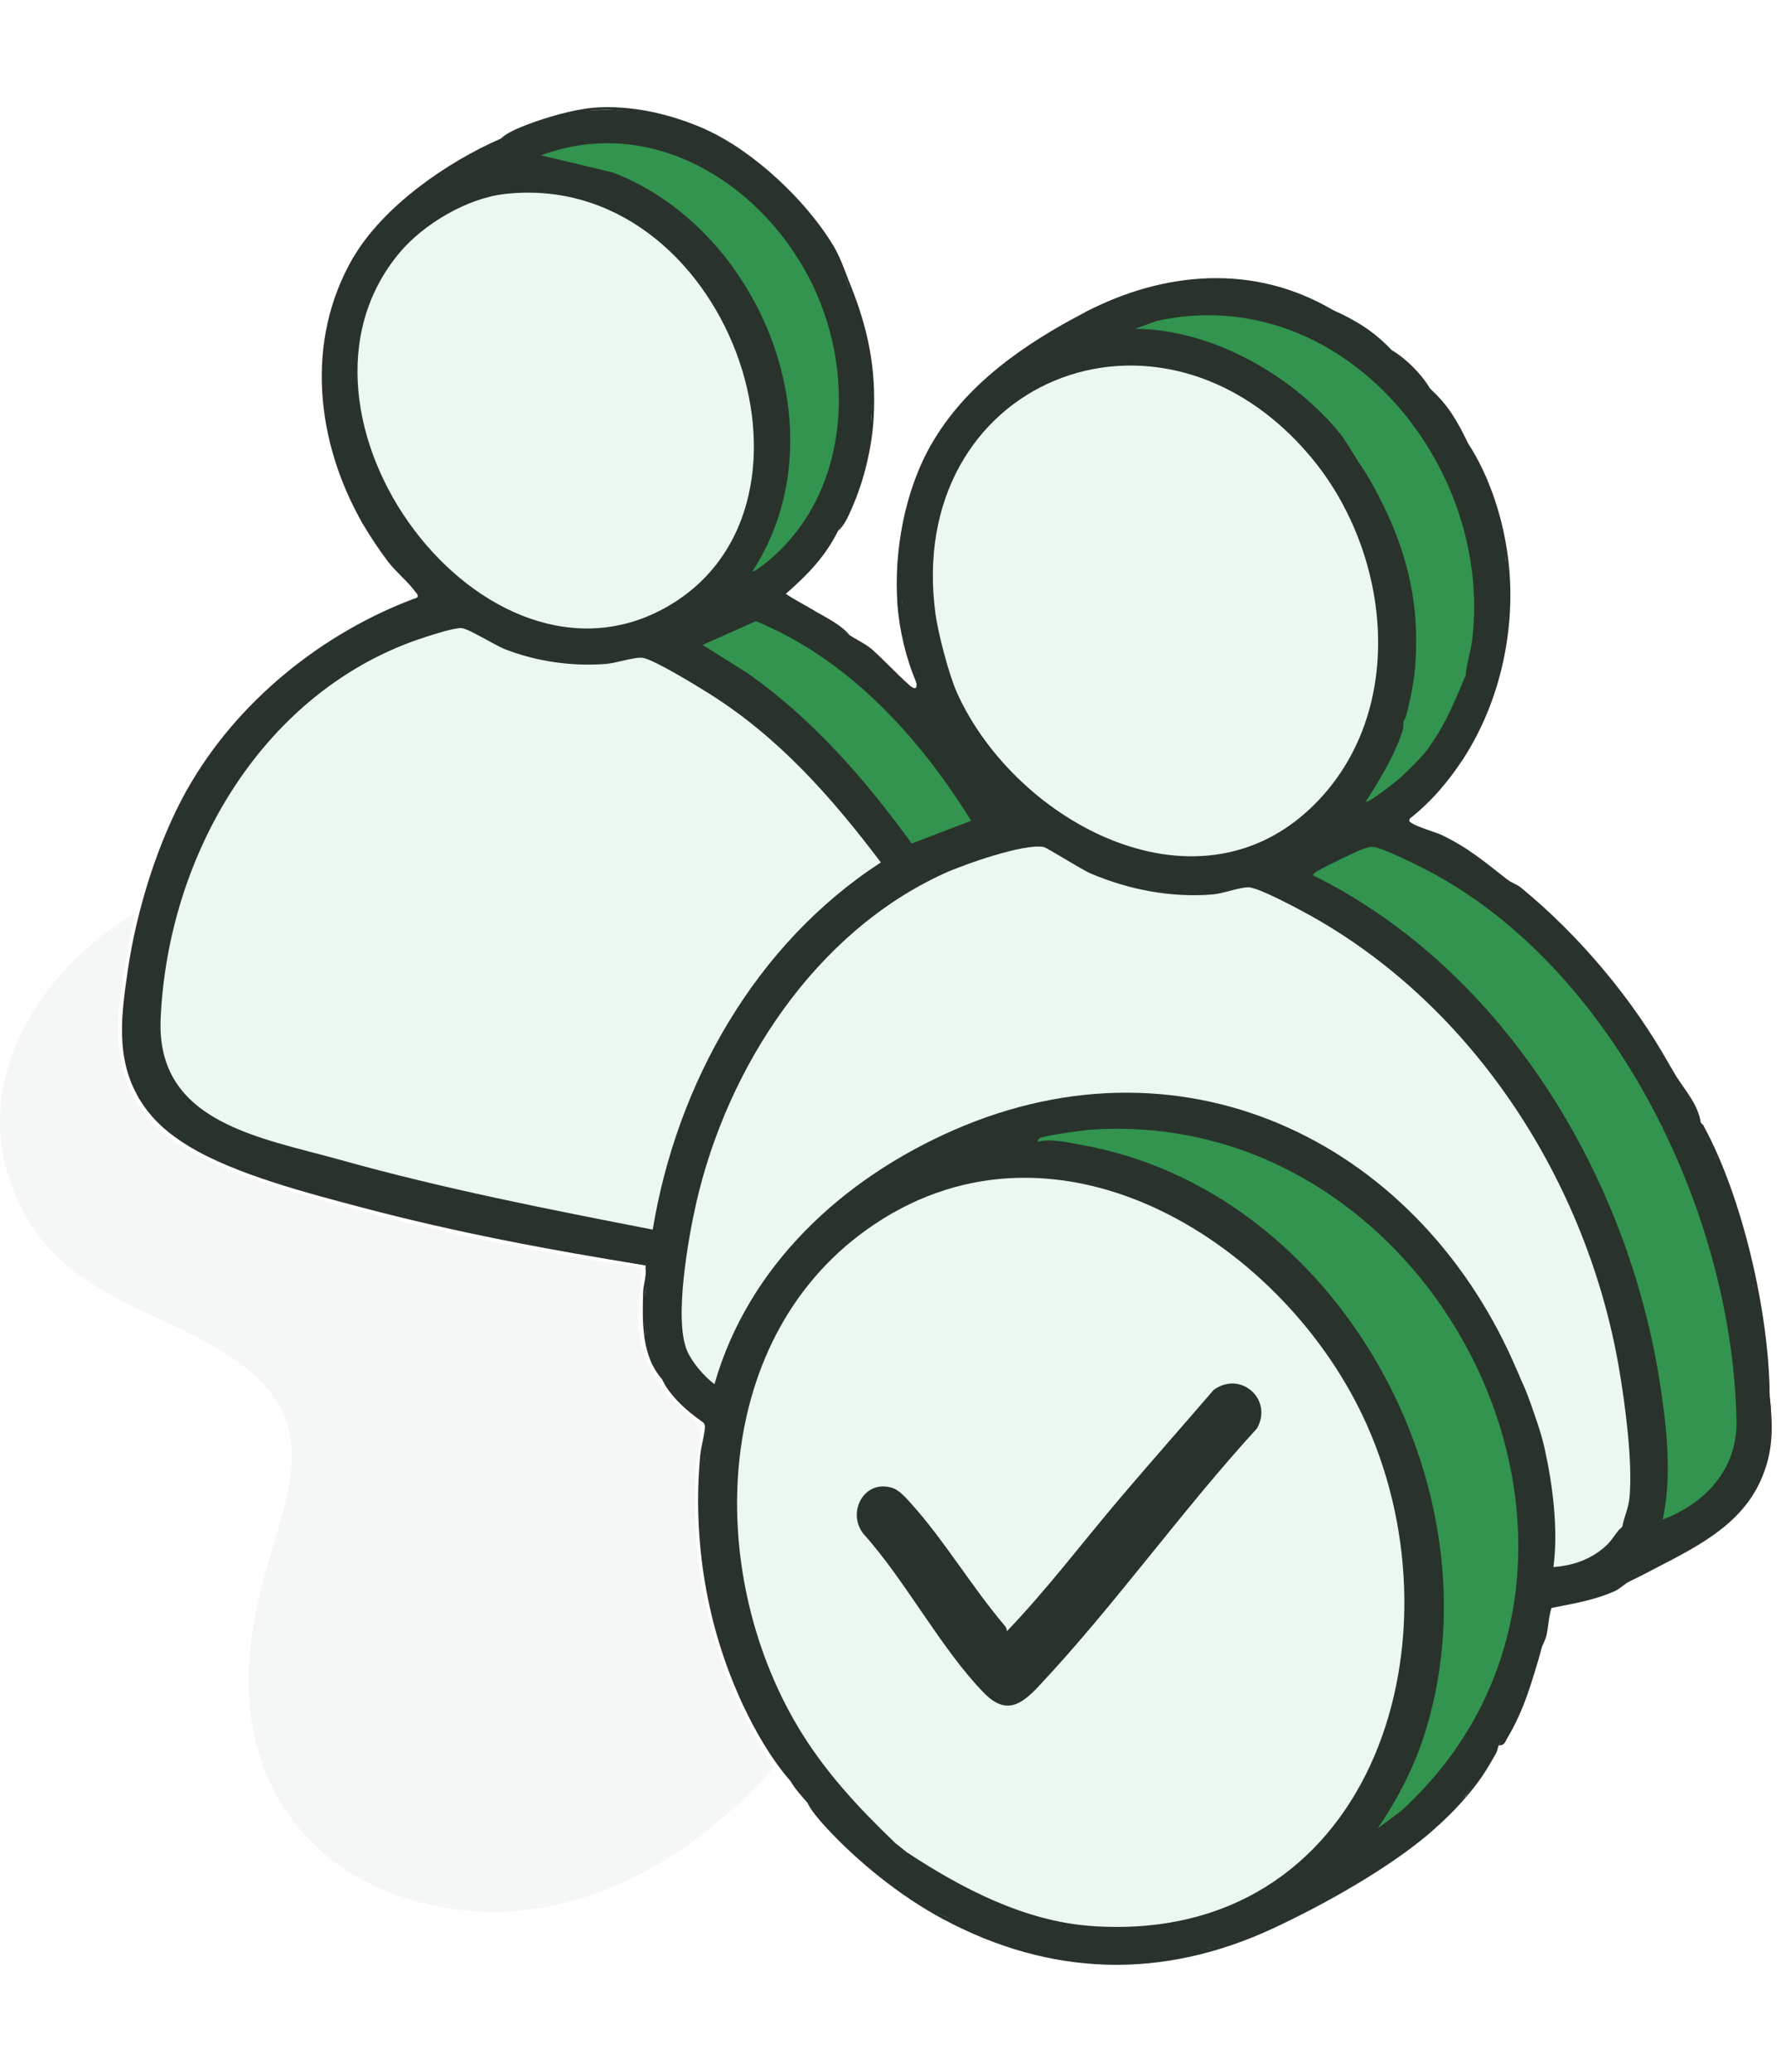 <svg width="50" height="58" viewBox="0 0 50 58" fill="none" xmlns="http://www.w3.org/2000/svg">
<path d="M19.736 3.615C21.093 4.221 22.564 5.606 23.329 6.875C23.455 7.229 23.588 7.583 23.728 7.94C24.253 9.078 24.53 10.415 24.393 11.666C24.38 12.768 24.023 13.907 23.462 14.859C23.103 15.582 22.607 16.093 22 16.622C22.233 16.783 22.487 16.909 22.73 17.055C23.064 17.309 23.419 17.552 23.795 17.787C23.972 17.9 24.17 17.995 24.342 18.122C24.604 18.315 25.404 19.182 25.559 19.25C25.688 19.306 25.651 19.177 25.658 19.117C25.619 19.013 25.619 18.924 25.658 18.851C25.511 18.521 25.513 18.279 25.667 18.126C25.61 17.789 25.793 17.57 26.104 17.8C25.968 17.463 25.997 17.259 26.191 17.188L26.335 17.253C26.457 17.931 26.632 18.609 26.878 19.253L26.789 19.384C26.631 19.344 26.631 19.344 26.789 19.384L26.989 19.497C28.827 23.294 34.321 25.836 37.293 21.739C39.157 19.169 38.622 15.472 36.745 13.061L36.703 12.797C36.671 12.634 36.772 12.605 37.008 12.708C37.357 12.284 37.533 12.314 37.763 12.823C37.874 12.941 37.965 12.977 38.033 12.93C38.238 12.855 38.524 13.31 38.366 13.462C38.253 13.497 38.253 13.497 38.366 13.462C38.417 13.483 38.467 13.507 38.511 13.538C38.958 13.85 39.9 16.724 39.707 17.24C39.688 17.292 39.66 17.34 39.63 17.387C39.436 17.653 39.415 18.235 39.63 18.519C39.822 18.942 39.679 19.703 39.363 20.049C39.234 20.071 39.189 20.093 39.297 20.182C39.442 20.193 39.441 20.308 39.409 20.429C39.393 20.487 39.377 20.543 39.357 20.6C39.176 21.109 38.92 21.589 38.637 22.047C39.073 21.737 39.463 21.364 39.811 20.956L39.962 20.98C40.337 21.256 40.392 21.793 39.916 22.018C40.195 22.021 40.19 22.187 39.999 22.354C39.258 22.907 39.27 23.217 40.033 23.284C40.256 23.377 40.303 23.6 40.065 23.711C40.013 23.663 39.944 23.987 39.949 24.005C39.96 24.046 40.615 24.511 40.636 24.473C40.65 24.383 40.791 23.795 40.821 23.773C41.031 23.618 41.375 24.098 41.183 24.369L41.212 24.463C41.28 24.058 41.483 24.053 41.737 24.344C41.624 24.636 41.787 24.641 42.021 24.561L42.225 24.639C42.318 24.711 42.469 24.757 42.573 24.841C44.214 26.184 45.721 27.978 46.749 29.829L46.466 29.651C46.029 28.878 45.903 28.932 46.087 29.815C46.475 29.818 46.451 30.022 46.362 30.33C46.441 30.67 46.608 30.988 46.862 31.281C47.365 32.457 47.825 33.646 48.238 34.846C48.758 34.551 48.847 35.216 48.356 35.391C48.495 35.675 48.57 35.989 48.582 36.333L48.674 36.272C48.667 36.023 48.677 35.387 49.012 35.684C49.116 35.709 49.151 35.874 49.079 35.95L49.048 36.178C49.179 36.574 49.263 36.843 48.991 37.209C48.999 37.436 48.975 37.654 48.713 37.517C49.148 37.855 49.274 38.219 49.09 38.609C49.168 38.878 49.169 39.055 48.94 39.244C49.097 39.395 49.158 39.54 49.014 39.735C49.232 39.884 49.233 40.074 48.989 40.187C49.176 40.391 49.204 40.684 49.072 41.067C49.405 41.355 48.942 42.214 48.558 41.719C48.538 41.552 48.509 41.551 48.385 41.638C48.523 42.063 48.417 42.169 48.079 42.402C48.019 42.914 47.677 42.765 47.586 42.346C47.236 42.589 46.872 42.806 46.496 42.995C46.562 43.314 46.52 43.853 46.127 43.902C46.12 43.902 46.199 43.883 46.153 44.002C45.977 44.093 45.798 44.181 45.62 44.268C45.23 44.256 45.343 43.932 45.613 43.775L45.257 43.74C44.976 44.074 44.511 43.908 44.892 43.54C44.799 43.495 44.819 43.417 44.888 43.337C44.821 43.162 45.09 42.836 45.288 42.871C45.58 42.741 45.738 42.745 46.002 42.908L46.091 42.87C45.848 42.739 45.784 42.443 46.074 42.316C45.923 42.232 45.862 42.071 45.827 41.912L45.746 42.321C45.706 42.602 45.598 42.741 45.42 42.738L45.31 42.612C45.477 42.154 45.522 41.725 45.508 41.224C45.317 34.427 41.382 27.484 34.942 24.97C32.952 25.544 30.843 24.943 29.181 23.838C25.241 24.229 22.112 27.399 20.524 30.99C19.79 32.651 19.278 34.723 19.223 36.527C19.198 37.328 19.269 37.956 19.91 38.494C21.161 34.74 24.459 32.061 28.192 30.95C33.067 29.497 37.923 31.332 40.919 35.373C41.312 35.904 42.504 37.685 42.512 38.232C42.513 38.292 42.505 38.353 42.493 38.414L42.347 38.425C42.287 38.241 42.232 38.282 42.184 38.55C41.81 38.782 42.125 39.071 42.505 38.924C42.394 38.693 42.391 38.523 42.493 38.414C42.735 38.449 42.979 39.016 42.826 39.212C42.848 39.352 42.753 39.452 42.539 39.513C42.902 39.668 42.948 39.911 42.757 40.238C42.951 40.582 42.937 40.825 42.715 40.966C42.906 41.242 42.813 41.508 42.707 41.793C42.832 42.039 42.895 42.25 42.709 42.49C42.799 42.559 42.846 42.601 42.884 42.712C42.901 42.76 42.886 43.6 42.882 43.724C42.851 44.68 42.816 45.616 42.397 46.48C42.525 46.492 42.58 46.514 42.654 46.621C42.685 46.667 42.699 47.76 42.411 47.53C42.182 47.008 42.049 47.185 42.011 48.061C41.696 48.053 41.596 48.189 41.523 48.483C41.866 48.734 41.491 48.967 41.204 49.025C40.85 49.566 39.369 51.404 38.778 51.502C38.451 51.556 37.731 51.329 38.027 50.912C38.733 50.355 37.884 50.401 37.697 50.995C38.074 51.289 37.993 51.949 37.368 51.733C37.356 52.256 37.157 52.541 36.637 52.186C36.319 52.401 36.061 52.66 35.861 52.964C35.58 52.956 35.411 53.042 35.353 53.221C35.191 53.825 35.012 54.149 34.632 53.455C33.508 53.966 32.232 54.264 30.984 54.163C30.904 54.525 30.512 54.443 30.466 54.109C28.889 54.005 26.757 53.204 25.56 52.145C25.475 52.069 25.431 51.959 25.393 51.854L25.675 51.879C27.246 52.897 28.956 53.723 30.857 53.8C37.892 54.085 40.494 46.866 38.566 41.026C36.625 35.144 29.231 30.284 23.765 34.984C20.768 37.561 20.203 41.882 21.267 45.527C22.016 48.093 23.165 49.361 24.925 51.272C24.961 51.312 24.985 51.361 25.008 51.414C25.032 51.469 25.047 51.528 25.06 51.588C24.949 51.746 24.771 51.665 24.528 51.343C24.865 51.978 24.173 51.84 24.068 51.318C23.788 51.312 23.397 51.23 23.506 50.882C23.061 50.937 22.846 50.809 23.061 50.344L23.035 50.207C22.719 50.26 22.348 50.321 22.478 49.871L22.703 49.273C22.411 48.921 22.175 48.545 21.993 48.145H21.716C22.006 48.319 21.954 48.498 21.561 48.681C21.813 49.008 22.034 49.353 22.221 49.717L22.132 49.858C21.6 49.254 21.143 48.459 20.801 47.729C20.25 46.268 19.779 44.831 19.658 43.229C19.599 42.443 19.552 41.56 19.737 40.81L19.673 40.739C19.844 39.947 19.833 39.763 19.161 39.338L18.738 38.947C18.634 38.805 18.616 38.768 18.538 38.614C18.298 38.227 18.082 37.768 18.073 37.317C18.017 36.966 18.003 36.532 18.073 36.186C18.104 35.958 18.104 35.725 18.073 35.487C18.07 35.463 18.079 35.436 18.073 35.421C14.937 34.893 11.791 34.182 8.689 33.353C7.459 33.025 6.36 32.604 5.298 32.094C4.724 31.743 4.25 31.346 3.901 30.763C3.55 29.956 3.404 29.242 3.474 28.34C3.642 26.159 4.313 24.073 5.232 22.114C6.618 19.645 9.037 17.692 11.686 16.724C11.712 16.623 11.659 16.614 11.62 16.557C11.449 16.31 11.086 16.014 10.861 15.719C10.636 15.424 10.343 14.987 10.155 14.662C8.922 12.269 8.594 9.658 9.889 7.21C10.725 5.779 12.512 4.536 14.014 3.883C14.826 3.463 15.765 3.1 16.676 3.085C17.712 3.035 18.732 3.213 19.736 3.617V3.615Z" fill="#29332C"/>
<path d="M17.941 35.484C17.979 36.052 17.823 36.61 17.875 37.18C17.933 37.834 18.26 38.543 18.674 39.042C18.854 39.259 19.573 39.825 19.602 39.978C19.658 40.276 19.483 40.837 19.467 41.171C19.324 44.187 20.034 46.948 21.656 49.481C19.303 52.133 15.933 54.087 12.267 53.367C8.6 52.646 6.526 49.744 7.036 45.905C7.545 42.066 10.002 39.756 5.556 37.456C3.517 36.4 1.511 35.874 0.474 33.555C-0.952 30.365 1.042 27.201 3.767 25.571C3.438 27.628 2.67 29.804 4.331 31.495C5.497 32.681 8.139 33.364 9.742 33.802C12.43 34.537 15.183 35.078 17.94 35.484H17.941Z" fill="#F4F7F5"/>
<path d="M37.301 8.672C37.955 8.962 38.467 9.276 38.964 9.803C39.355 10.121 39.709 10.478 40.029 10.867C40.052 10.889 40.073 10.913 40.095 10.934C40.463 11.397 40.804 11.881 41.093 12.398C41.635 13.42 42.105 14.569 42.158 15.724C42.224 15.82 42.243 16.044 42.158 16.123C42.111 16.521 42.113 16.924 42.158 17.321C42.211 18.71 41.566 20.064 40.96 21.247C40.541 21.889 40.042 22.474 39.431 22.943C39.431 23.084 40.188 23.291 40.34 23.364C41.117 23.732 41.576 24.139 42.224 24.64C42.08 24.625 41.864 24.776 41.763 24.743C41.727 24.731 41.497 24.557 41.496 24.54C41.495 24.523 41.758 24.291 41.525 24.241C41.292 24.19 41.375 24.623 41.359 24.639C40.644 24.567 41.474 23.853 40.894 23.84C40.952 24.066 40.797 24.224 40.761 24.411C40.75 24.469 40.881 24.697 40.727 24.704C40.608 24.71 40.071 24.187 39.965 24.145C39.858 24.104 39.57 24.185 39.43 23.941C40.169 23.952 39.771 23.74 39.856 23.638C39.919 23.563 40.086 23.584 40.095 23.574C40.113 23.557 40.035 23.32 40.024 23.312C40.016 23.307 39.921 23.375 39.834 23.341C39.687 23.283 39.456 23.145 39.297 23.073C39.259 22.899 39.921 22.408 40.028 22.209C40.006 21.944 39.768 22.382 39.664 22.383C39.324 22.387 39.423 21.971 39.506 21.92C39.695 21.803 39.971 22.141 40.136 21.511C40.184 21.327 39.871 21.217 39.962 20.979C39.823 20.846 39.907 20.752 40.095 20.779C40.203 20.628 40.316 20.597 40.435 20.686C40.306 20.418 40.55 20.095 40.719 19.873C40.946 19.982 40.978 19.644 40.92 19.465L41.027 18.917L40.915 18.744C42.17 13.733 37.816 7.949 32.423 9.11C34.385 9.361 36.146 10.406 37.462 11.863C37.699 12.126 38.089 12.594 38.033 12.929C38.081 13.205 37.737 12.984 37.684 12.932C37.581 12.835 37.536 12.583 37.401 12.531C37.286 12.487 37.246 12.779 37.037 12.836C36.864 12.884 36.783 12.68 36.703 12.796L36.445 12.699C32.546 8.087 25.559 10.79 26.295 16.933L26.192 17.187C26.074 17.434 26.303 17.821 26.258 18.016C26.192 18.293 25.998 17.879 25.98 17.868C25.701 17.706 25.83 18.063 25.795 18.205C25.775 18.283 25.618 18.278 25.594 18.356C25.587 18.381 25.66 18.685 25.66 18.851C25.349 18.326 25.184 17.517 25.261 16.921C24.944 15.41 25.475 13.832 26.059 12.463C27.023 10.761 28.684 9.623 30.384 8.738C32.608 7.685 35.065 7.436 37.304 8.671L37.301 8.672Z" fill="#29332C"/>
<path d="M42.823 39.211L43.021 39.372C43.516 40.732 43.744 42.204 43.646 43.652C43.672 43.824 44.563 43.464 44.695 43.316L44.886 43.336C44.897 43.446 45.085 43.449 45.086 43.503C45.09 43.657 44.751 43.682 44.886 43.801C44.965 43.871 45.12 43.616 45.254 43.599C45.302 43.593 45.733 43.65 45.751 43.668C45.916 43.842 45.404 43.992 45.487 44.132C45.492 44.14 45.628 44.105 45.618 44.267C45.5 44.324 45.35 44.472 45.218 44.533C44.615 44.675 44.008 44.825 43.398 44.986C43.312 45.242 43.256 45.525 43.289 45.797C43.26 45.911 43.169 46.084 43.156 46.129C42.927 47.05 42.528 47.96 41.958 48.857C41.928 48.914 41.93 48.986 41.892 49.057C41.626 49.476 41.337 49.875 41.027 50.255C40.724 50.614 40.391 50.946 40.029 51.252C39.86 51.419 39.672 51.565 39.466 51.686C39.297 51.457 39.155 51.541 39.36 51.726C39.385 51.944 36.007 53.841 35.571 53.914C35.4 54.066 35.058 54.215 34.839 54.18C34.737 54.041 34.429 54.199 34.294 54.292L34.09 54.353C33.925 54.087 33.809 54.307 33.907 54.513C31.487 55.36 28.643 54.956 26.455 53.648C24.958 52.93 23.636 51.752 22.596 50.454C22.431 50.262 22.256 50.078 22.13 49.855C21.953 49.318 21.276 48.668 21.134 48.157C21.092 48.01 21.258 48.037 21.334 48.09C21.463 48.178 21.203 48.738 21.797 48.39C21.766 48.275 21.365 48.181 21.597 48.023C21.638 47.995 22.018 47.994 22.062 48.022C22.178 48.096 22.223 48.395 22.302 48.518C22.411 48.684 22.802 49.086 22.833 49.252C22.855 49.37 22.487 50.007 22.596 50.121L23.122 50.06C23.268 50.339 23.163 50.468 23.062 50.719C23.222 50.755 23.671 50.839 23.508 50.535C23.484 50.491 23.348 50.556 23.394 50.221C23.511 50.056 23.98 50.581 23.988 50.629C24.028 50.847 23.471 50.853 23.627 51.054C23.698 51.147 23.972 51.186 24.093 51.187C24.169 51.175 24.046 50.89 24.293 50.987C24.603 51.109 24.206 51.239 24.195 51.255C24.148 51.325 24.369 51.578 24.427 51.651C24.672 51.657 24.399 51.467 24.396 51.354C24.384 50.853 24.72 51.388 24.891 51.521C24.953 51.569 25.039 51.569 25.058 51.584C25.279 51.548 25.376 51.628 25.391 51.851C26.815 52.944 28.289 53.67 30.09 53.972C30.236 53.996 30.439 53.948 30.541 53.975C30.612 53.994 30.58 54.165 30.643 54.216C30.887 54.413 30.825 54.058 30.883 54.041C31.046 53.995 31.523 54.063 31.748 54.049C32.344 54.01 32.984 53.894 33.559 53.731C33.796 53.664 34.501 53.336 34.618 53.324C34.853 53.301 34.887 53.86 35.038 53.713C35.08 53.672 35.191 53.139 35.334 52.976C35.499 52.789 35.562 52.924 35.706 52.885C35.922 52.827 35.875 52.642 35.968 52.547C36.147 52.365 36.491 52.241 36.575 51.986C36.807 52.098 36.805 52.27 37.124 52.172C37.306 52.116 37.152 51.933 37.193 51.783C37.282 51.456 37.529 51.661 37.765 51.65C37.749 51.556 37.793 51.217 37.763 51.187C37.737 51.163 37.491 51.218 37.434 51.085C37.67 50.896 37.699 50.575 37.983 50.436C38.078 50.389 38.245 50.407 38.284 50.372C38.316 50.344 38.316 50.123 38.398 50.121C38.417 50.121 38.628 50.31 38.763 50.286C38.693 50.517 38.505 50.48 38.449 50.535C38.399 50.584 38.417 50.73 38.37 50.805C38.322 50.881 37.976 50.998 38.102 51.181C38.167 51.274 38.66 51.428 38.83 51.35C38.875 51.329 39.505 50.801 39.596 50.718C40.043 50.314 40.546 49.737 40.867 49.262C40.915 49.191 41.081 48.947 41.123 48.917C41.263 48.817 41.459 48.895 41.559 48.622L41.36 48.589C41.415 48.29 41.579 47.807 41.958 47.99C41.873 47.842 41.934 47.197 42.034 47.134C42.073 47.109 42.408 47.115 42.422 47.129C42.439 47.145 42.414 47.311 42.457 47.393C42.512 47.497 42.618 47.404 42.626 47.357C42.638 47.28 42.505 47.193 42.491 47.088C42.477 46.99 42.648 46.529 42.426 46.625C42.371 46.648 42.348 46.767 42.227 46.726C42.137 46.627 42.518 45.867 42.554 45.691C42.722 44.884 42.794 43.785 42.718 42.956C42.71 42.877 42.772 42.775 42.752 42.709C42.724 42.614 42.563 42.622 42.553 42.562C42.533 42.438 42.696 42.327 42.698 42.17C42.7 42.013 42.569 41.903 42.575 41.781C42.583 41.623 42.724 41.49 42.691 41.242C42.676 41.127 42.543 40.972 42.56 40.907C42.578 40.834 42.748 40.831 42.763 40.76C42.801 40.59 42.629 40.384 42.625 40.231C42.621 40.079 42.753 40.007 42.748 39.917C42.729 39.613 42.093 39.441 42.423 39.908L42.427 40.537C42.234 40.156 42.211 39.793 42.159 39.374C42.473 39.48 42.571 39.326 42.825 39.207L42.823 39.211Z" fill="#29332C"/>
<path d="M46.749 29.829C46.821 29.937 46.879 30.054 46.948 30.162C46.981 30.237 47.003 30.326 47.015 30.428C46.922 30.561 46.945 30.605 47.081 30.561C47.325 30.786 47.503 31.075 47.614 31.426C47.627 31.45 47.667 31.468 47.68 31.493C47.747 31.64 47.792 31.796 47.813 31.958C47.775 32.156 47.803 32.215 48.013 32.358C48.507 33.391 48.88 34.55 49.011 35.684C48.695 35.685 48.88 36.18 48.778 36.35C48.763 36.376 48.491 36.563 48.479 36.549C48.431 36.267 48.401 35.932 48.341 35.656C48.315 35.539 48.18 35.427 48.212 35.321C48.237 35.239 48.595 35.222 48.544 34.988C48.476 34.668 48.264 35.092 48.245 35.086C48.15 35.053 47.941 34.513 47.894 34.372C47.56 33.388 47.241 32.332 46.761 31.38C46.584 31.028 46.254 30.821 46.228 30.329C46.224 30.251 46.323 30.001 46.282 29.963C46.271 29.953 46.102 29.981 46.017 29.93C45.875 29.847 45.899 29.201 45.877 29.001C45.863 28.879 45.69 28.735 45.849 28.566C46.14 28.988 46.463 29.405 46.747 29.83L46.749 29.829Z" fill="#29332C"/>
<path d="M49.543 39.078C49.644 39.91 49.498 40.697 49.277 41.473C48.681 42.773 47.348 43.374 46.15 44.001C45.862 43.843 46.119 43.891 46.22 43.773C46.516 43.423 46.316 42.905 46.349 42.871C46.357 42.861 46.518 42.863 46.597 42.819C46.747 42.736 47.522 42.203 47.58 42.202C47.821 42.199 47.67 42.638 47.946 42.604C47.822 42.194 48.295 42.191 48.316 42.012C48.343 41.771 47.983 41.513 48.678 41.407C48.573 41.978 49.041 41.777 49.136 41.36C49.168 41.223 49.029 41.286 48.979 41.209C48.847 41.012 49.09 40.636 49.003 40.382C48.962 40.262 48.705 40.306 48.844 40.141C48.993 39.962 49.271 40.047 48.811 39.775C49.166 39.378 48.809 39.465 48.809 39.244C48.809 39.118 48.976 39.062 49.003 38.964C49.036 38.843 48.946 38.721 48.958 38.594C48.968 38.487 49.066 38.386 49.06 38.257C49.044 37.901 48.619 37.74 48.561 37.495C48.542 37.416 48.545 36.678 48.678 36.991C48.693 37.025 48.735 37.613 48.878 37.414C48.731 37.118 49.145 36.807 49.144 36.65C49.142 36.493 48.804 36.171 49.079 35.95C49.354 36.966 49.509 38.008 49.544 39.078H49.543Z" fill="#29332C"/>
<path d="M18.073 35.418C15.409 34.998 12.747 34.493 10.141 33.803C8.66 33.411 6.586 32.877 5.298 32.092L7.044 32.775C10.568 33.953 14.223 34.702 17.891 35.302C17.965 35.317 18.041 35.342 18.073 35.418Z" fill="#29332C"/>
<path d="M3.901 30.761C3.224 29.631 3.397 28.398 3.58 27.146C3.822 25.487 4.412 23.573 5.232 22.112C5.365 22.151 5.232 22.311 5.199 22.378C4.432 23.971 3.897 25.511 3.644 27.277C3.473 28.471 3.336 29.372 3.868 30.493C3.901 30.561 4.035 30.72 3.901 30.76V30.761Z" fill="#29332C"/>
<path d="M33.908 54.513C33.851 54.369 34.714 54.097 34.76 54.117C34.79 54.13 34.816 54.153 34.84 54.18C35.075 54.086 35.34 54.023 35.571 53.914C35.666 53.885 35.686 53.888 35.638 53.981C32.531 55.425 29.412 55.332 26.39 53.715C26.302 53.628 26.339 53.605 26.456 53.648C28.822 54.924 31.313 55.266 33.908 54.513Z" fill="#29332C"/>
<path d="M49.543 39.078C49.432 38.044 49.293 36.988 49.077 35.95C49.058 35.856 49.03 35.772 49.011 35.684C48.757 34.547 48.446 33.439 48.013 32.358C47.878 32.32 47.686 32.084 47.813 31.958C47.752 31.819 47.733 31.65 47.615 31.525L47.68 31.493C48.788 33.501 49.534 36.783 49.543 39.078Z" fill="#29332C"/>
<path d="M19.736 40.807C19.574 43.371 19.775 45.069 20.792 47.436C20.829 47.521 20.936 47.665 20.801 47.727C19.787 45.566 19.381 43.122 19.603 40.741C19.675 40.59 19.72 40.612 19.736 40.807Z" fill="#29332C"/>
<path d="M10.155 14.66C8.845 12.383 8.526 9.541 9.889 7.208C10.023 7.248 9.889 7.408 9.856 7.475C8.634 10.008 8.952 11.945 10.123 14.393C10.155 14.461 10.289 14.62 10.155 14.66Z" fill="#29332C"/>
<path d="M40.096 51.253C38.927 52.276 37.055 53.322 35.638 53.981L35.571 53.914C36.185 53.628 36.818 53.26 37.412 52.928C38.048 52.572 38.765 52.203 39.297 51.719C38.871 51.826 39.273 51.319 39.33 51.321C39.394 51.324 39.456 51.615 39.593 51.584C39.661 51.569 39.871 51.257 40.029 51.253C40.05 51.224 40.072 51.225 40.096 51.253Z" fill="#29332C"/>
<path d="M37.301 8.672C34.866 7.593 33.064 7.613 30.648 8.708C30.557 8.749 30.478 8.837 30.381 8.738C32.585 7.591 35.107 7.376 37.301 8.672Z" fill="#29332C"/>
<path d="M40.96 21.247C40.816 21.206 40.976 21.06 41.012 20.999C41.673 19.887 42.079 18.621 42.158 17.321C42.112 16.924 42.111 16.521 42.158 16.123C42.15 15.992 42.17 15.854 42.158 15.724C42.162 15.675 42.167 15.646 42.224 15.658C42.455 17.568 42.009 19.638 40.96 21.247Z" fill="#29332C"/>
<path d="M25.259 16.922C25.237 17.099 25.176 17.091 25.125 16.922C25.018 15.444 25.325 13.758 26.057 12.464C26.19 12.503 26.057 12.664 26.024 12.731C25.356 14.109 25.121 15.4 25.259 16.922Z" fill="#29332C"/>
<path d="M24.46 11.666C24.441 11.724 24.419 11.723 24.393 11.666C24.473 10.463 24.182 9.048 23.728 7.94C23.747 7.882 23.769 7.883 23.795 7.94C24.298 9.187 24.533 10.293 24.46 11.666Z" fill="#29332C"/>
<path d="M42.224 15.658L42.158 15.724C42.056 14.698 41.544 13.331 41.093 12.398C41.703 13.332 42.089 14.535 42.224 15.658Z" fill="#29332C"/>
<path d="M24.46 11.666C24.415 12.512 24.194 13.444 23.852 14.218C23.759 14.427 23.641 14.714 23.462 14.859C23.94 13.897 24.323 12.728 24.393 11.666H24.46Z" fill="#29332C"/>
<path d="M19.736 3.615C19.671 3.755 19.531 3.64 19.446 3.606C18.631 3.278 17.559 3.019 16.675 3.083C16.628 3.078 16.599 3.072 16.609 3.016C17.661 2.931 18.781 3.189 19.736 3.615Z" fill="#29332C"/>
<path d="M43.156 46.13C42.909 47.018 42.677 47.852 42.194 48.661C42.132 48.765 42.115 48.865 41.959 48.858C42.426 47.967 42.804 47.26 43.059 46.265C43.077 46.194 43.064 45.987 43.156 46.13Z" fill="#29332C"/>
<path d="M26.456 53.648L26.39 53.715C25.215 53.086 23.992 52.103 23.096 51.121C22.93 50.939 22.702 50.675 22.597 50.455C23.64 51.667 25.044 52.887 26.456 53.648Z" fill="#29332C"/>
<path d="M45.218 44.533C44.664 44.789 44.03 44.892 43.435 45.011C43.35 45.264 43.353 45.541 43.289 45.797C43.136 45.7 43.315 44.995 43.371 44.948C43.433 44.896 44.673 44.606 44.918 44.532C45.006 44.505 45.16 44.405 45.219 44.534L45.218 44.533Z" fill="#29332C"/>
<path d="M18.539 38.612C17.953 37.95 17.983 37.011 18.004 36.181C18.01 35.947 18.103 35.746 18.073 35.485C18.267 35.652 18.073 36.034 18.073 36.183V37.314C18.073 37.533 18.42 38.377 18.539 38.612Z" fill="#29332C"/>
<path d="M16.609 3.016L16.675 3.083C15.817 3.145 14.8 3.54 14.014 3.881C14.204 3.708 14.537 3.572 14.778 3.481C15.298 3.284 16.06 3.062 16.609 3.016Z" fill="#29332C"/>
<path d="M18.738 38.944L19.788 39.757C19.826 40.108 19.759 40.457 19.736 40.807L19.603 40.741C19.628 40.47 19.738 40.14 19.74 39.856C19.372 39.598 19.008 39.312 18.738 38.944Z" fill="#29332C"/>
<path d="M25.259 16.922C25.317 17.57 25.379 18.254 25.658 18.851C25.658 18.937 25.667 19.035 25.658 19.117C25.368 18.442 25.179 17.656 25.125 16.922H25.259Z" fill="#29332C"/>
<path d="M49.277 41.473C49.136 41.407 49.257 41.267 49.286 41.182C49.545 40.423 49.547 39.87 49.543 39.077C49.636 39.938 49.657 40.646 49.277 41.473Z" fill="#29332C"/>
<path d="M40.029 10.867C39.605 10.472 39.359 10.221 38.964 9.803C39.36 10.033 39.798 10.473 40.029 10.867Z" fill="#29332C"/>
<path d="M41.093 12.398C40.772 11.906 40.381 11.45 40.095 10.934C40.567 11.373 40.82 11.832 41.093 12.398Z" fill="#29332C"/>
<path d="M41.027 50.322V50.255C41.069 50.205 41.447 49.688 41.461 49.654C41.503 49.547 41.403 49.415 41.425 49.391C41.434 49.383 41.575 49.393 41.662 49.329C41.748 49.264 41.767 49.1 41.892 49.058C41.608 49.576 41.415 49.872 41.027 50.322V50.322Z" fill="#29332C"/>
<path d="M47.614 31.426C47.45 31.134 47.25 30.849 47.082 30.561C46.95 30.606 46.926 30.538 47.015 30.428C46.978 30.357 46.981 30.251 46.883 30.195L46.949 30.162C47.203 30.555 47.543 30.935 47.614 31.426Z" fill="#29332C"/>
<path d="M41.027 50.322C40.737 50.659 40.43 50.96 40.095 51.253H40.029C40.276 50.873 40.748 50.583 41.027 50.255V50.322Z" fill="#29332C"/>
<path d="M23.795 17.787C23.533 17.62 23.231 17.482 22.966 17.318C22.943 17.304 22.604 17.108 22.73 17.055C23.089 17.27 23.524 17.465 23.795 17.787Z" fill="#29332C"/>
<path d="M23.794 7.94H23.728C23.602 7.632 23.483 7.443 23.34 7.163C23.297 7.079 23.192 6.94 23.329 6.875C23.536 7.219 23.649 7.581 23.794 7.94Z" fill="#29332C"/>
<path d="M25.391 51.852C25.279 51.765 25.17 51.674 25.059 51.586C24.025 50.595 23.083 49.584 22.343 48.346C19.709 43.933 19.9 37.334 24.478 34.272C29.686 30.788 36.017 34.846 38.263 39.878C41.021 46.057 38.33 54.468 30.548 53.913C28.685 53.78 26.916 52.859 25.391 51.851V51.852Z" fill="#EBF7EF"/>
<path d="M18.273 34.42C15.346 33.849 12.414 33.276 9.543 32.472C7.294 31.842 4.374 31.435 4.497 28.529C4.693 23.925 7.377 19.293 11.9 17.835C12.124 17.762 12.718 17.57 12.918 17.582C13.117 17.594 13.852 18.062 14.131 18.171C15.027 18.519 16.015 18.66 16.975 18.584C17.237 18.564 17.812 18.374 18.009 18.416C18.354 18.491 19.505 19.197 19.865 19.423C21.809 20.645 23.287 22.324 24.66 24.141C21.148 26.421 18.948 30.328 18.273 34.421L18.273 34.42Z" fill="#EBF7EF"/>
<path d="M45.418 42.737C45.492 42.879 45.426 42.95 45.285 42.87C45.13 43.071 45.1 43.157 44.886 43.336C44.48 43.674 44.014 43.824 43.489 43.867C43.627 42.819 43.474 41.596 43.244 40.553C43.14 40.084 42.98 39.66 42.824 39.21C42.714 38.895 42.609 38.692 42.491 38.412C39.832 32.078 33.282 28.752 26.698 31.635C23.598 32.993 20.952 35.417 20.002 38.745C19.711 38.528 19.382 38.146 19.237 37.814C18.86 36.947 19.27 34.646 19.491 33.676C20.358 29.88 22.814 26.1 26.432 24.45C26.986 24.198 28.665 23.605 29.215 23.709C29.319 23.729 30.262 24.335 30.537 24.452C31.589 24.902 32.792 25.134 33.941 25.038C34.257 25.012 34.672 24.843 34.943 24.837C35.215 24.831 36.366 25.451 36.681 25.626C41.292 28.196 44.431 33.113 45.321 38.278C45.496 39.296 45.71 40.896 45.62 41.908C45.593 42.219 45.471 42.443 45.418 42.737Z" fill="#EBF7EF"/>
<path d="M36.702 12.797C38.904 15.428 39.405 19.744 36.935 22.378C33.663 25.869 28.435 23.05 26.788 19.384C26.565 18.885 26.264 17.733 26.19 17.188C25.311 10.695 32.458 7.724 36.702 12.797Z" fill="#EBF7EF"/>
<path d="M14.133 5.43C20.326 4.731 23.685 14.098 18.692 16.975C13.579 19.921 7.379 11.619 11.186 7.074C11.862 6.267 13.079 5.549 14.133 5.43Z" fill="#EBF7EF"/>
<path d="M46.549 42.536C46.813 41.312 46.663 39.956 46.471 38.723C45.573 32.92 42.113 27.159 36.769 24.506C36.736 24.461 36.884 24.385 36.922 24.361C37.08 24.262 38.079 23.778 38.231 23.739C38.313 23.718 38.368 23.7 38.458 23.709C38.732 23.736 39.86 24.306 40.163 24.472C45.286 27.281 48.511 34.057 48.614 39.773C48.639 41.126 47.748 42.077 46.549 42.536H46.549Z" fill="#32944F"/>
<path d="M38.565 51.186C39.141 50.344 39.613 49.422 39.913 48.443C42.008 41.606 37.415 33.309 30.26 32.046C29.857 31.974 29.455 31.871 29.051 31.957C29.032 31.943 29.086 31.871 29.116 31.857C29.278 31.78 30.31 31.638 30.545 31.622C40.395 30.956 46.687 43.864 39.231 50.688L38.565 51.185V51.186Z" fill="#32944F"/>
<path d="M41.027 18.918C40.972 19.416 40.854 19.815 40.515 20.177C40.469 20.5 40.33 20.701 40.096 20.781C40.05 20.845 40.002 20.93 39.962 20.98C39.783 21.212 39.42 21.575 39.195 21.777C39.103 21.861 38.294 22.503 38.233 22.443C38.637 21.812 39.032 21.167 39.268 20.449C39.299 20.354 39.278 20.248 39.297 20.182C39.179 20.061 39.201 20.024 39.364 20.049C39.493 19.544 39.597 19.041 39.63 18.519C39.443 18.292 39.442 17.617 39.63 17.387C39.531 15.942 39.062 14.685 38.366 13.462C38.239 13.24 38.172 13.139 38.033 12.93C37.829 12.624 37.677 12.32 37.432 12.034C36.079 10.448 33.897 9.222 31.779 9.203L32.389 8.982C37.542 7.855 41.789 12.973 41.219 17.878C41.179 18.221 41.062 18.557 41.027 18.918Z" fill="#32944F"/>
<path d="M21.067 15.99C23.584 12.121 21.334 6.441 17.159 4.829L15.146 4.348C18.188 3.219 21.213 5.057 22.631 7.74C23.948 10.231 23.836 13.638 21.633 15.594C21.565 15.655 21.117 16.039 21.066 15.99L21.067 15.99Z" fill="#32944F"/>
<path d="M27.188 22.975L25.523 23.612C24.222 21.813 22.742 20.115 20.916 18.836L19.67 18.053L21.162 17.388C23.764 18.461 25.733 20.63 27.188 22.975Z" fill="#32944F"/>
<path d="M45.418 42.737C45.825 42.149 45.697 41.053 45.687 40.306C45.684 40.126 45.601 39.963 45.613 39.777C45.624 39.62 45.751 39.461 45.749 39.443C45.743 39.385 45.565 39.371 45.547 39.298C45.513 39.153 45.622 39.012 45.619 38.916C45.618 38.872 45.481 38.906 45.476 38.781C45.471 38.644 45.566 38.49 45.553 38.389C45.547 38.347 45.438 38.348 45.422 38.295C45.276 37.803 45.236 37.249 45.117 36.749C45.511 36.531 45.368 37.178 45.425 37.273C45.488 37.379 45.772 37.268 45.841 37.288C46.051 37.346 45.931 37.965 45.884 38.146L46.082 38.079C46.057 38.63 46.376 38.906 46.278 39.506C46.244 39.715 45.97 39.932 46.215 40.101C46.249 40.125 46.355 40.084 46.384 40.135C46.454 40.261 46.403 40.463 46.415 40.608C46.211 40.666 46.126 40.491 45.95 40.475C45.966 40.604 45.901 40.725 45.892 40.849C45.869 41.159 45.883 41.906 46.054 42.133C46.108 42.205 46.246 42.238 46.282 42.305C46.371 42.474 45.91 42.375 46.021 42.632C46.062 42.725 46.22 42.751 46.28 42.837C45.905 43.443 45.624 42.419 45.416 43.202C45.665 43.188 45.712 43.302 45.682 43.535C45.308 43.637 45.439 43.184 45.151 43.469C45.1 43.409 45.454 43.003 45.283 42.87C45.33 42.809 45.402 42.757 45.416 42.737H45.418Z" fill="#29332C"/>
<path d="M42.49 38.412C42.563 38.588 42.618 38.884 42.69 39.077C42.572 39.058 41.983 39.104 41.959 39.077C41.941 39.057 41.978 38.926 41.956 38.864C41.934 38.802 41.755 38.738 41.759 38.613C42.508 38.516 41.759 37.92 42.224 37.813C42.178 38.049 42.44 38.288 42.491 38.412H42.49Z" fill="#29332C"/>
<path d="M39.63 17.388C39.653 17.725 39.651 18.18 39.63 18.519C39.347 18.604 39.365 18.189 39.36 18.022C39.354 17.817 39.355 17.609 39.423 17.412C39.482 17.237 39.493 17.39 39.63 17.388Z" fill="#29332C"/>
<path d="M37.965 14.393C37.802 14.42 37.757 14.238 37.7 14.128C38.008 14.234 37.867 13.758 38.133 13.862C38.465 13.992 37.965 14.242 37.966 14.393H37.965Z" fill="#29332C"/>
<path d="M26.076 19.301C26.088 19.323 26.251 19.298 26.189 19.482C26.062 19.863 25.77 18.865 26.024 18.852C26.221 18.979 25.993 19.141 26.076 19.301Z" fill="#29332C"/>
<path d="M38.697 19.251C38.849 19.394 38.685 19.896 38.499 19.716C38.471 19.688 38.544 19.105 38.697 19.251Z" fill="#29332C"/>
<path d="M38.632 17.453L38.665 16.855C38.789 17.009 38.962 17.455 38.632 17.453Z" fill="#29332C"/>
<path d="M38.699 15.058C38.635 14.971 38.778 14.78 38.865 14.727L39.029 15.026C39.014 15.159 38.724 15.09 38.699 15.058Z" fill="#29332C"/>
<path d="M38.366 13.462C38.377 13.493 38.388 13.708 38.332 13.728C37.777 13.339 38.282 13.231 38.366 13.462Z" fill="#29332C"/>
<path d="M39.43 19.582C39.173 19.642 39.188 19.185 39.331 19.185C39.432 19.185 39.449 19.487 39.43 19.582Z" fill="#29332C"/>
<path d="M39.364 20.049C39.348 20.109 39.306 20.153 39.297 20.182L39.165 20.249C39.042 19.924 39.133 19.701 39.364 20.049Z" fill="#29332C"/>
<path d="M38.633 18.984C38.646 18.813 38.557 18.536 38.764 18.452C38.751 18.624 38.84 18.901 38.633 18.984Z" fill="#29332C"/>
<path d="M39.097 18.185V18.518C38.9 18.538 38.879 18.359 38.898 18.186H39.097V18.185Z" fill="#29332C"/>
<path d="M26.789 19.384C26.518 19.602 26.407 19.336 26.623 19.118L26.789 19.384Z" fill="#29332C"/>
<path d="M38.698 16.123C38.722 16.145 38.663 16.419 38.599 16.456C38.486 16.376 38.489 16.25 38.499 16.123C38.553 16.131 38.683 16.11 38.698 16.123Z" fill="#29332C"/>
<path d="M39.43 16.456C39.47 16.502 39.415 16.787 39.331 16.787C39.151 16.788 39.301 16.309 39.43 16.456Z" fill="#29332C"/>
<path d="M41.027 18.918C40.999 19.209 41.09 19.646 41.083 19.738C41.077 19.814 40.968 19.903 40.962 20.018C40.953 20.145 41.1 20.328 40.964 20.418C40.803 20.523 40.594 20.422 40.659 20.247C40.695 20.153 40.929 20.119 40.727 19.984C40.604 20.08 40.502 20.267 40.497 20.422C40.491 20.602 40.747 20.853 40.462 20.847C40.365 20.845 40.256 20.669 40.095 20.781C40.499 20.209 40.756 19.558 41.027 18.918Z" fill="#29332C"/>
<path d="M42.158 17.321C42.046 16.983 42.047 16.457 42.158 16.123C42.178 16.49 42.18 16.955 42.158 17.321Z" fill="#29332C"/>
<path d="M33.908 54.513C33.473 54.484 33.733 54.387 33.789 54.228C33.822 54.137 33.837 53.96 33.873 53.912C33.908 53.865 34.622 53.693 34.706 53.783C34.801 53.883 34.751 53.872 34.643 53.895C34.416 53.942 34.203 53.908 34.042 54.148C34.217 54.389 34.277 54.101 34.42 54.061C34.468 54.048 35.053 53.954 34.839 54.181C34.473 54.328 34.3 54.4 33.908 54.514V54.513Z" fill="#29332C"/>
<path d="M28.652 54.446C28.63 54.468 28.222 54.37 28.253 54.214C28.31 53.933 28.8 54.291 28.652 54.446Z" fill="#29332C"/>
<path d="M32.91 54.114H32.645V54.313H32.91V54.114Z" fill="#29332C"/>
<path d="M32.377 54.18V54.379C32.255 54.395 32.182 54.383 32.112 54.279V54.18H32.377Z" fill="#29332C"/>
<path d="M22.331 48.725V48.99C22.066 48.989 22.07 48.725 22.331 48.725Z" fill="#29332C"/>
<path d="M48.013 32.358L47.887 32.42C47.807 32.205 47.485 32.154 47.813 31.959C47.871 32.088 47.959 32.221 48.013 32.358Z" fill="#29332C"/>
<path d="M47.015 30.428C47.037 30.472 47.057 30.519 47.081 30.561C47.073 30.934 46.5 30.384 47.015 30.428Z" fill="#29332C"/>
<path d="M28.187 45.664C29.32 44.483 30.318 43.157 31.381 41.907C32.237 40.901 33.113 39.911 33.974 38.91C34.729 38.351 35.655 39.178 35.186 39.989C33.088 42.278 31.201 44.942 29.085 47.195C28.595 47.718 28.164 48.017 27.553 47.395C26.352 46.171 25.343 44.23 24.167 42.93C23.701 42.32 24.198 41.401 24.982 41.65C25.183 41.714 25.381 41.948 25.523 42.106C26.429 43.112 27.217 44.433 28.121 45.499C28.16 45.544 28.189 45.602 28.188 45.664L28.187 45.664Z" fill="#29332C"/>
</svg>
